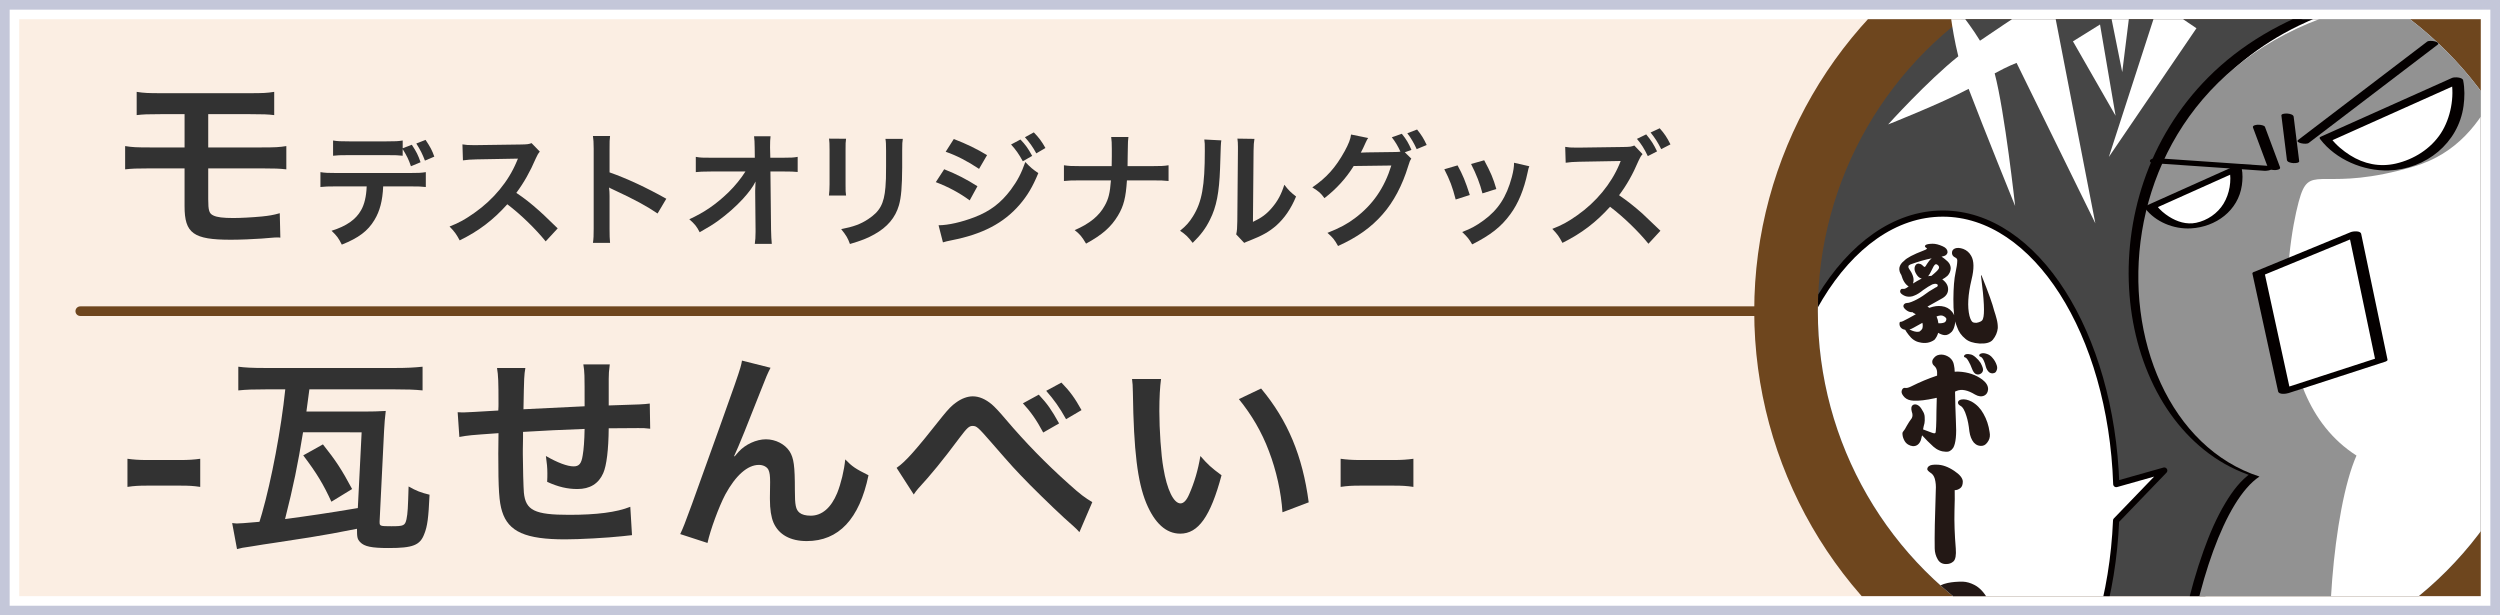 <?xml version="1.0" encoding="utf-8"?>
<!-- Generator: Adobe Illustrator 26.2.1, SVG Export Plug-In . SVG Version: 6.00 Build 0)  -->
<svg version="1.1" xmlns="http://www.w3.org/2000/svg" xmlns:xlink="http://www.w3.org/1999/xlink" x="0px" y="0px" width="260px"
	 height="64px" viewBox="0 0 260 64" enable-background="new 0 0 260 64" xml:space="preserve">
<rect x="0" y="0" width="260" height="64" fill="#808080" stroke="none"/>
<g id="フッター">
</g>
<g id="コンテンツ">
	<g id="瓦せんべい_00000021098702682316908150000013439342517913900708_">
		<g>
			<rect x="0.502" y="0.502" fill="#FFFFFF" width="258.996" height="62.996"/>
			<path fill="#C4C7D9" d="M258.996,1.004v61.992H1.004V1.004H258.996 M260,0H0v64h260V0L260,0z"/>
		</g>
		<rect x="2" y="2" fill="#FBEEE3" width="256" height="60"/>
		<g>
			<path fill="#323232" d="M15.535,17.513c-1.3,0-1.82,0.02-2.521,0.1v-2.421c0.74,0.12,1.181,0.141,2.561,0.141h3.621v-3.461h-2.44
				c-1.44,0-1.86,0.02-2.541,0.1v-2.42c0.74,0.12,1.16,0.14,2.581,0.14h9.121c1.44,0,1.86-0.02,2.601-0.14v2.42
				c-0.68-0.08-1.1-0.1-2.561-0.1h-4.301v3.461h5.562c1.36,0,1.82-0.021,2.561-0.141v2.421c-0.7-0.08-1.221-0.1-2.521-0.1h-5.602
				v3.2c0,1.2,0.101,1.5,0.54,1.7c0.381,0.181,1.001,0.261,2.061,0.261c0.721,0,1.94-0.061,2.98-0.16
				c0.761-0.08,1.16-0.141,1.86-0.341l0.061,2.541c-0.14-0.021-0.26-0.021-0.34-0.021c-0.181,0-0.181,0-1.621,0.12
				c-0.88,0.061-2.22,0.12-3.181,0.12c-3.9,0-4.82-0.66-4.82-3.48v-3.94H15.535z"/>
			<path fill="#323232" d="M39.851,19.384c-0.064,1.495-0.351,2.574-0.91,3.497c-0.688,1.144-1.638,1.859-3.393,2.561
				c-0.338-0.676-0.507-0.909-1.066-1.442c1.547-0.481,2.535-1.17,3.081-2.158c0.338-0.598,0.533-1.417,0.572-2.457h-3.159
				c-0.884,0-1.183,0.013-1.651,0.064v-1.547c0.494,0.078,0.78,0.091,1.678,0.091h7.605c0.884,0,1.183-0.013,1.677-0.091v1.547
				c-0.468-0.052-0.768-0.064-1.651-0.064H39.851z M42.828,15.054c0.494,0.754,0.65,1.065,0.91,1.819l-1.001,0.416
				c-0.234-0.701-0.43-1.092-0.858-1.78v0.688c-0.429-0.052-0.741-0.064-1.651-0.064h-3.938c-0.91,0-1.223,0.013-1.651,0.064v-1.586
				c0.481,0.078,0.741,0.091,1.677,0.091h3.888c0.936,0,1.196-0.013,1.677-0.091v0.807L42.828,15.054z M44.193,16.705
				c-0.261-0.676-0.442-1.053-0.897-1.78l0.962-0.377c0.494,0.74,0.677,1.078,0.91,1.741L44.193,16.705z"/>
			<path fill="#323232" d="M56.751,25.103c-1.079-1.326-2.574-2.782-3.991-3.86c-1.469,1.638-2.964,2.781-4.953,3.757
				c-0.363-0.676-0.52-0.884-1.053-1.443c1.001-0.39,1.625-0.741,2.6-1.43c1.964-1.378,3.523-3.264,4.368-5.291l0.144-0.339
				c-0.208,0.014-0.208,0.014-4.304,0.078c-0.624,0.014-0.975,0.039-1.417,0.104l-0.052-1.664c0.364,0.064,0.611,0.078,1.145,0.078
				c0.052,0,0.155,0,0.312,0l4.576-0.065c0.729-0.013,0.832-0.025,1.157-0.143l0.858,0.884c-0.169,0.195-0.273,0.377-0.416,0.702
				c-0.599,1.391-1.235,2.521-2.028,3.588c0.819,0.546,1.521,1.092,2.405,1.885c0.324,0.286,0.324,0.286,1.897,1.808L56.751,25.103z
				"/>
			<path fill="#323232" d="M61.665,25.26c0.065-0.416,0.078-0.767,0.078-1.456V15.47c0-0.638-0.026-0.976-0.078-1.326h1.781
				c-0.052,0.39-0.052,0.559-0.052,1.365v2.418c1.78,0.624,3.821,1.573,5.901,2.743l-0.909,1.534
				c-1.079-0.741-2.432-1.482-4.603-2.483c-0.299-0.143-0.338-0.156-0.442-0.221c0.039,0.363,0.053,0.52,0.053,0.884v3.432
				c0,0.677,0.013,1.015,0.052,1.443H61.665z"/>
			<path fill="#323232" d="M78.539,19.812c0-0.064,0.026-0.728,0.039-0.936c-0.273,0.559-0.676,1.104-1.326,1.819
				c-0.715,0.78-1.664,1.612-2.562,2.263c-0.507,0.364-0.936,0.637-1.924,1.196c-0.312-0.611-0.507-0.846-1.079-1.353
				c1.547-0.702,2.795-1.56,4.096-2.821c0.663-0.649,1.312-1.456,1.742-2.145h-3.562c-0.976,0.013-1.131,0.013-1.6,0.064v-1.586
				c0.494,0.091,0.716,0.091,1.639,0.091H78.5l-0.013-1.04c-0.014-0.702-0.014-0.702-0.065-1.195h1.716
				c-0.039,0.338-0.052,0.571-0.052,1.104v0.078l0.026,1.053h1.312c0.871,0,1.079-0.013,1.534-0.091v1.573
				c-0.39-0.039-0.688-0.052-1.495-0.052h-1.339l0.065,6.032c0.013,0.637,0.039,1.131,0.077,1.495H78.5
				c0.052-0.364,0.078-0.716,0.078-1.248c0-0.078,0-0.144,0-0.234l-0.039-3.887V19.812z"/>
			<path fill="#323232" d="M87.99,14.43c-0.052,0.363-0.052,0.48-0.052,1.17v3.588c0,0.65,0,0.819,0.052,1.145h-1.781
				c0.039-0.3,0.065-0.702,0.065-1.17v-3.575c0-0.663-0.014-0.832-0.053-1.171L87.99,14.43z M93.893,14.443
				c-0.052,0.325-0.065,0.468-0.065,1.209v1.755c-0.013,2.028-0.104,3.12-0.338,3.939c-0.377,1.3-1.209,2.275-2.561,3.029
				c-0.689,0.39-1.34,0.649-2.535,1.001c-0.234-0.637-0.364-0.858-0.91-1.547c1.273-0.247,2.028-0.521,2.808-1.04
				c1.223-0.807,1.651-1.6,1.794-3.315c0.053-0.559,0.065-1.131,0.065-2.171v-1.625c0-0.663-0.013-0.937-0.065-1.235H93.893z"/>
			<path fill="#323232" d="M98.195,17.602c1.339,0.533,2.34,1.053,3.458,1.768l-0.806,1.47c-1.04-0.768-2.197-1.392-3.523-1.898
				L98.195,17.602z M97.61,23.427c0.988,0,2.405-0.325,3.757-0.845c1.612-0.624,2.718-1.47,3.758-2.848
				c0.701-0.949,1.104-1.729,1.508-2.886c0.533,0.559,0.728,0.728,1.352,1.157c-0.598,1.442-1.144,2.353-1.95,3.289
				c-1.65,1.911-3.86,3.067-7.059,3.692c-0.468,0.091-0.65,0.143-0.91,0.221L97.61,23.427z M99.196,14.456
				c1.339,0.521,2.366,1.015,3.458,1.678l-0.832,1.43c-1.183-0.793-2.34-1.391-3.471-1.781L99.196,14.456z M106.126,14.509
				c0.532,0.559,0.779,0.896,1.222,1.703l-0.975,0.559c-0.403-0.741-0.741-1.222-1.223-1.742L106.126,14.509z M107.776,15.951
				c-0.377-0.688-0.715-1.157-1.183-1.677l0.923-0.507c0.521,0.533,0.832,0.949,1.209,1.625L107.776,15.951z"/>
			<path fill="#323232" d="M119.841,17.277c0.91,0,1.183-0.013,1.689-0.091v1.638c-0.468-0.052-0.806-0.064-1.664-0.064h-2.665
				c-0.116,1.807-0.338,2.665-0.936,3.666c-0.715,1.183-1.625,1.989-3.315,2.912c-0.441-0.741-0.637-0.976-1.183-1.404
				c1.56-0.676,2.548-1.481,3.133-2.561c0.39-0.702,0.533-1.287,0.637-2.613h-3.224c-0.858,0-1.196,0.013-1.664,0.064v-1.638
				c0.507,0.078,0.793,0.091,1.689,0.091h3.276c0.014-0.546,0.014-0.78,0.014-1.014v-0.768c0-0.559-0.014-0.896-0.065-1.248h1.794
				c-0.052,0.416-0.052,0.43-0.064,1.248l-0.014,0.78c-0.013,0.858-0.013,0.858-0.013,1.001H119.841z"/>
			<path fill="#323232" d="M127.017,14.599c-0.052,0.364-0.052,0.364-0.13,2.912c-0.091,2.535-0.377,4.004-1.053,5.343
				c-0.442,0.897-0.937,1.561-1.795,2.405c-0.507-0.65-0.701-0.845-1.312-1.261c0.637-0.521,0.949-0.871,1.339-1.495
				c0.937-1.495,1.235-3.172,1.235-6.813c0-0.715,0-0.832-0.052-1.183L127.017,14.599z M130.462,14.443
				c-0.065,0.377-0.078,0.598-0.091,1.235l-0.065,7.397c0.91-0.43,1.43-0.819,1.989-1.482c0.598-0.702,0.975-1.417,1.274-2.379
				c0.454,0.585,0.624,0.754,1.222,1.222c-0.533,1.287-1.209,2.262-2.067,3.029c-0.741,0.637-1.417,1.027-2.769,1.56
				c-0.286,0.104-0.391,0.156-0.56,0.234l-0.832-0.884c0.091-0.377,0.104-0.663,0.117-1.378l0.065-7.333v-0.39
				c0-0.325-0.014-0.611-0.053-0.858L130.462,14.443z"/>
			<path fill="#323232" d="M146.777,16.497c-0.131,0.195-0.183,0.3-0.325,0.78c-0.599,1.977-1.521,3.731-2.665,5.019
				c-1.196,1.365-2.626,2.379-4.629,3.289c-0.363-0.65-0.532-0.871-1.104-1.365c1.3-0.52,2.028-0.91,2.847-1.521
				c1.859-1.391,3.081-3.158,3.797-5.485l-3.914,0.052c-0.793,1.273-1.807,2.392-3.042,3.341c-0.39-0.533-0.585-0.702-1.261-1.118
				c1.482-1.014,2.418-2.054,3.367-3.77c0.403-0.741,0.611-1.262,0.663-1.729l1.781,0.364c-0.104,0.13-0.104,0.143-0.261,0.468
				c-0.233,0.521-0.324,0.715-0.507,1.053c0.144-0.013,0.352-0.013,0.624-0.025l2.848-0.039c0.338,0,0.507-0.013,0.649-0.039
				c-0.26-0.572-0.532-1.027-0.896-1.495l1.04-0.364c0.48,0.599,0.702,0.976,1.001,1.678l-0.689,0.247L146.777,16.497z
				 M147.336,15.51c-0.273-0.599-0.585-1.145-0.975-1.651l1.014-0.39c0.455,0.559,0.715,0.987,1.001,1.611L147.336,15.51z"/>
			<path fill="#323232" d="M151.587,17.199c0.546,1.001,0.806,1.625,1.273,3.081l-1.469,0.469c-0.338-1.313-0.598-2.002-1.183-3.146
				L151.587,17.199z M159.049,17.29c-0.078,0.195-0.104,0.261-0.182,0.663c-0.377,1.769-0.962,3.198-1.794,4.329
				c-0.962,1.313-2.041,2.158-3.966,3.134c-0.338-0.572-0.493-0.768-1.04-1.287c0.91-0.352,1.443-0.637,2.211-1.196
				c1.521-1.104,2.392-2.431,2.95-4.511c0.17-0.638,0.234-1.093,0.234-1.495L159.049,17.29z M154.355,16.667
				c0.689,1.286,0.937,1.858,1.262,2.989l-1.443,0.455c-0.247-0.987-0.637-1.989-1.183-3.055L154.355,16.667z"/>
			<path fill="#323232" d="M171.438,25.35c-1.079-1.326-2.574-2.769-3.991-3.848c-1.47,1.625-2.965,2.769-4.953,3.757
				c-0.364-0.688-0.521-0.897-1.054-1.456c1.001-0.39,1.625-0.728,2.601-1.417c1.963-1.378,3.523-3.276,4.368-5.291l0.143-0.352
				c-0.208,0.014-0.208,0.014-4.303,0.078c-0.624,0.014-0.976,0.039-1.417,0.104l-0.052-1.651c0.363,0.065,0.61,0.078,1.144,0.078
				c0.052,0,0.156,0,0.312,0l4.576-0.065c0.728-0.013,0.832-0.025,1.156-0.155l0.858,0.896c-0.169,0.183-0.273,0.377-0.416,0.689
				c-0.598,1.403-1.235,2.535-2.028,3.588c0.819,0.559,1.521,1.105,2.405,1.885c0.325,0.3,0.325,0.3,1.898,1.808L171.438,25.35z
				 M171.204,13.975c0.533,0.649,0.767,1.014,1.131,1.768l-0.962,0.494c-0.364-0.767-0.676-1.261-1.131-1.794L171.204,13.975z
				 M172.765,15.51c-0.352-0.702-0.65-1.17-1.105-1.729l0.949-0.441c0.494,0.559,0.767,0.962,1.118,1.677L172.765,15.51z"/>
		</g>
		<g>
			<path fill="#323232" d="M13.255,47.712c0.638,0.088,1.188,0.131,2.068,0.131h3.41c0.902,0,1.452-0.043,2.091-0.131v2.926
				c-0.727-0.109-1.188-0.133-2.091-0.133h-3.41c-0.858,0-1.343,0.023-2.068,0.133V47.712z"/>
			<path fill="#323232" d="M24.145,54.399c0.242,0.023,0.396,0.045,0.462,0.045c0.242,0,0.924-0.045,2.376-0.176
				c0.089-0.33,0.089-0.33,0.265-0.881c0.99-3.455,2.002-8.822,2.42-12.893h-2.046c-1.32,0-1.958,0.021-2.839,0.109v-2.465
				c0.683,0.088,1.408,0.133,2.816,0.133h13.488c1.188,0,2.024-0.045,2.86-0.133v2.465c-0.88-0.088-1.65-0.109-2.839-0.109h-8.933
				c-0.221,1.627-0.221,1.627-0.309,2.309h5.919c0.902,0,1.585-0.021,2.333-0.064c-0.089,0.682-0.133,1.32-0.177,2.111l-0.462,9.373
				c0,0.045,0,0.088,0,0.088c0,0.396,0.066,0.418,1.232,0.418c1.276,0,1.408-0.064,1.562-0.725c0.132-0.66,0.153-1.145,0.22-3.412
				c0.814,0.463,1.276,0.639,2.179,0.859c-0.11,2.42-0.221,3.277-0.551,4.092c-0.439,1.166-1.188,1.453-3.696,1.453
				c-1.782,0-2.53-0.154-2.971-0.617c-0.286-0.307-0.33-0.484-0.33-1.385c-1.848,0.373-3.322,0.637-4.818,0.879l-3.851,0.594
				c-1.056,0.154-1.056,0.154-2.267,0.354c-0.946,0.131-1.144,0.176-1.54,0.285L24.145,54.399z M31.516,44.96
				c-0.55,3.389-0.99,5.545-1.87,9.021c2.31-0.307,4.467-0.615,7.568-1.143l0.396-7.879H31.516z M33.584,46.216
				c1.342,1.693,1.914,2.551,3.036,4.643l-2.156,1.32c-0.814-1.783-1.54-2.994-2.927-4.82L33.584,46.216z"/>
			<path fill="#323232" d="M65.728,55.655c-0.242,0.021-0.242,0.021-0.99,0.109c-1.606,0.176-4.511,0.33-5.963,0.33
				c-4.114,0-5.896-0.793-6.557-2.904c-0.309-0.99-0.396-2.223-0.396-6.008c0-0.33,0-0.418,0.022-2.133
				c-3.081,0.219-3.081,0.219-4.071,0.395l-0.176-2.574c0.308,0.021,0.528,0.021,0.638,0.021c0.198,0,1.408-0.064,3.587-0.197
				c0.022-0.352,0.022-0.551,0.022-0.682c0-2.332-0.022-2.949-0.154-3.74h2.948c-0.132,0.814-0.132,0.814-0.198,4.291
				c3.081-0.154,3.081-0.154,6.359-0.309c0-3.498,0-3.498-0.132-4.357h2.75c-0.088,0.705-0.11,0.969-0.11,1.52v1.385
				c0,0.33,0,0.529,0,0.66c0,0.264,0,0.418,0,0.463c0,0.043,0,0.131,0,0.242c3.543-0.111,3.543-0.111,4.269-0.199l0.044,2.619
				c-0.506-0.066-0.704-0.066-1.254-0.066c-0.77,0-2.024,0.021-3.059,0.021c-0.021,2.223-0.22,3.873-0.571,4.666
				c-0.484,1.1-1.387,1.65-2.685,1.65c-1.034,0-2.003-0.221-3.146-0.748c0.021-0.441,0.021-0.572,0.021-0.881
				c0-0.594-0.044-1.012-0.153-1.805c1.188,0.682,2.222,1.078,2.882,1.078c0.572,0,0.814-0.285,0.946-1.145
				c0.11-0.637,0.176-1.518,0.198-2.75c-3.345,0.133-3.345,0.133-6.403,0.309c0,0.285,0,0.309,0,0.594c0,0.109,0,0.109-0.021,1.277
				c0,0.131,0,0.352,0,0.461c0,1.145,0.065,3.543,0.109,3.982c0.177,1.848,1.122,2.311,4.709,2.311c2.86,0,4.929-0.264,6.359-0.836
				L65.728,55.655z"/>
			<path fill="#323232" d="M76.396,47.47c0.132-0.154,0.132-0.154,0.418-0.484c0.704-0.77,1.849-1.299,2.839-1.299
				c1.012,0,1.979,0.506,2.464,1.254c0.44,0.705,0.55,1.496,0.55,4.027c0,1.584,0.089,2.023,0.484,2.354
				c0.242,0.199,0.639,0.309,1.166,0.309c1.166,0,2.112-0.814,2.751-2.354c0.396-0.99,0.726-2.355,0.836-3.5
				c0.726,0.748,1.056,0.969,2.42,1.65c-0.946,4.555-3.103,6.844-6.425,6.844c-1.694,0-2.904-0.66-3.454-1.914
				c-0.242-0.572-0.374-1.365-0.374-2.443c0-0.021,0-0.131,0-0.219c0.021-0.793,0.021-1.32,0.021-1.541
				c0-0.682-0.044-1.012-0.176-1.299c-0.154-0.307-0.55-0.506-0.99-0.506c-1.188,0-2.42,1.102-3.498,3.082
				c-0.66,1.254-1.562,3.695-1.849,5.037l-2.838-0.924c0.308-0.637,0.506-1.166,1.21-3.08c5.061-14.061,5.061-14.061,5.215-14.963
				l2.97,0.748c-0.308,0.596-0.418,0.838-1.078,2.531c-1.254,3.213-2.222,5.611-2.706,6.645L76.396,47.47z"/>
			<path fill="#323232" d="M93.247,48.657c0.946-0.66,1.893-1.717,4.797-5.391c0.572-0.703,0.946-1.1,1.364-1.387
				c0.594-0.439,1.21-0.66,1.76-0.66c0.66,0,1.32,0.287,1.98,0.836c0.308,0.266,0.792,0.771,1.475,1.586
				c2.002,2.354,4.136,4.555,6.578,6.732c1.123,1.012,1.673,1.43,2.398,1.848l-1.342,3.125c-0.22-0.264-0.308-0.33-0.638-0.639
				c-1.145-0.99-2.883-2.662-4.489-4.268c-1.672-1.717-1.716-1.762-4.07-4.467c-1.364-1.562-1.496-1.674-1.914-1.674
				c-0.353,0-0.572,0.199-1.32,1.189c-1.805,2.42-3.015,3.895-4.335,5.324c-0.242,0.287-0.286,0.352-0.462,0.617L93.247,48.657z
				 M108.033,41.044c0.902,0.969,1.32,1.562,2.112,2.992l-1.65,0.947c-0.704-1.32-1.298-2.156-2.112-3.037L108.033,41.044z
				 M110.871,43.596c-0.682-1.232-1.254-2.023-2.067-2.949l1.584-0.857c0.902,0.924,1.408,1.629,2.09,2.861L110.871,43.596z"/>
			<path fill="#323232" d="M120.748,39.417c-0.11,0.812-0.176,1.891-0.176,3.344c0,1.914,0.176,4.555,0.418,5.896
				c0.374,2.289,1.078,3.697,1.782,3.697c0.33,0,0.638-0.33,0.902-0.947c0.527-1.188,0.924-2.508,1.166-3.982
				c0.77,0.881,1.122,1.211,2.2,2.002c-1.145,4.291-2.421,6.074-4.291,6.074c-1.474,0-2.662-1.078-3.542-3.191
				c-0.902-2.199-1.299-5.391-1.387-11.484c-0.021-0.771-0.021-0.926-0.088-1.408H120.748z M131.155,40.405
				c2.772,3.324,4.312,6.998,4.951,11.838l-2.729,1.035c-0.132-2.068-0.639-4.357-1.408-6.359c-0.748-2.002-1.805-3.785-3.125-5.412
				L131.155,40.405z"/>
			<path fill="#323232" d="M139.425,47.712c0.638,0.088,1.188,0.131,2.068,0.131h3.41c0.902,0,1.452-0.043,2.091-0.131v2.926
				c-0.727-0.109-1.188-0.133-2.091-0.133h-3.41c-0.858,0-1.343,0.023-2.068,0.133V47.712z"/>
		</g>
		<g>
			<defs>
				<rect id="SVGID_00000021805967575731562640000009409657486756008577_" x="154.565" y="2" width="103.435" height="60"/>
			</defs>
			<clipPath id="SVGID_00000072263076403330078170000010665958328791164336_">
				<use xlink:href="#SVGID_00000021805967575731562640000009409657486756008577_"  overflow="visible"/>
			</clipPath>
			<g clip-path="url(#SVGID_00000072263076403330078170000010665958328791164336_)">
				<circle fill="#6E461E" cx="227.332" cy="32.358" r="44.892"/>
				<circle fill="#464646" cx="227.332" cy="32.358" r="38.276"/>
				<g>
					<g>
						<path fill="#FFFFFF" d="M217.914,23.224l-4.636-23.876c0,0-4.126,2.676-7.358,4.886c-1.414-2.312-3.24-4.336-3.24-4.336
							s0.221,2.873,0.983,5.959c-3.212,2.559-7.297,7.084-7.297,7.084s5.516-2.182,8.371-3.7c1.57,4.125,4.837,12.182,4.837,12.182
							s-1.073-9.803-2.128-13.792c1.348-0.743,2.277-1.09,2.277-1.09L217.914,23.224z"/>
					</g>
				</g>
				<g>
					<g>
						<polygon fill="#FFFFFF" points="215.587,4.3 218.402,2.548 220.021,12.039 						"/>
					</g>
					<g>
						<polygon fill="#FFFFFF" points="219.062,-0.707 221.906,-2.077 220.712,7.499 						"/>
					</g>
					<g>
						<polygon fill="#FFFFFF" points="224.512,0.289 219.321,16.323 228.431,2.939 						"/>
					</g>
				</g>
				<g>
					<defs>
						<circle id="SVGID_00000151510332780701973640000014532313958069147313_" cx="227.332" cy="32.358" r="38.276"/>
					</defs>
					<clipPath id="SVGID_00000141449633064441925080000010721339651402269612_">
						<use xlink:href="#SVGID_00000151510332780701973640000014532313958069147313_"  overflow="visible"/>
					</clipPath>
					<g clip-path="url(#SVGID_00000141449633064441925080000010721339651402269612_)">
						<g>
							<path fill="#FFFFFF" d="M267.752,62.564c0,0,8.754,24.089,17.838,19.735c9.768-4.682-4.171-43.396-15.828-39.189
								c12.607-7.43,14.291-37.183-6.511-43.233c-3.657-1.064-8.003-1.399-13.114-0.748c-34.459,4.398-33.87,44.074-15.204,50.13
								c-7.338,4.879-11.955,36.536-4.618,39.167l51.421-10.62"/>
							<g>
								<path fill="#040000" d="M266.901,62.636c1.536,4.22,3.527,8.368,5.91,12.171c1.611,2.571,3.501,5.179,6.034,6.917
									c2.217,1.521,5.137,1.992,7.572,0.66c1.812-0.991,2.652-2.923,3.032-4.866c0.516-2.639,0.301-5.413-0.111-8.05
									c-1.009-6.447-3.38-12.889-6.792-18.452c-2.412-3.933-6.303-9.053-11.531-8.54c-0.581,0.057-1.157,0.181-1.708,0.376
									c0.359,0.149,0.718,0.298,1.077,0.447c3.521-2.094,5.964-5.567,7.476-9.316c1.708-4.233,2.356-8.914,1.998-13.456
									c-0.366-4.643-1.833-9.273-4.59-13.06c-3.031-4.163-7.521-6.953-12.5-8.166c-6.729-1.639-14.159-0.899-20.695,1.269
									c-4.646,1.541-9,4.03-12.458,7.519c-3.014,3.041-5.302,6.746-6.674,10.801c-1.284,3.796-1.794,7.857-1.466,11.852
									c0.305,3.712,1.336,7.401,3.192,10.642c1.716,2.997,4.196,5.591,7.29,7.174c0.77,0.394,1.573,0.724,2.394,0.993
									c-0.056-0.134-0.112-0.268-0.168-0.401c-1.151,0.776-2.014,1.952-2.723,3.126c-0.948,1.571-1.67,3.275-2.288,4.999
									c-1.504,4.192-2.433,8.612-2.972,13.027c-0.497,4.068-0.738,8.314-0.029,12.373c0.252,1.44,0.636,2.923,1.402,4.184
									c0.619,1.019,1.71,2.083,2.999,1.876c1.237-0.199,2.466-0.509,3.693-0.763c2.984-0.616,5.968-1.233,8.952-1.849
									c3.926-0.811,7.853-1.622,11.779-2.433c3.995-0.825,7.991-1.65,11.986-2.475c3.251-0.671,6.502-1.343,9.753-2.014
									c1.676-0.346,3.354-0.682,5.028-1.038c0.075-0.016,0.151-0.031,0.227-0.047c0.195-0.04,0.719-0.176,0.559-0.469
									c-0.149-0.272-0.846-0.195-1.067-0.149c-1.7,0.351-3.4,0.702-5.1,1.053c-4.104,0.847-8.207,1.695-12.311,2.542
									c-4.945,1.021-9.891,2.043-14.836,3.064c-4.277,0.883-8.553,1.766-12.83,2.65c-2.072,0.428-4.215,0.739-6.259,1.293
									c-0.028,0.008-0.057,0.012-0.086,0.018c0.279,0.006,0.557,0.012,0.836,0.017c-1.605-0.594-2.383-2.801-2.772-4.396
									c-0.674-2.766-0.736-5.683-0.632-8.514c0.242-6.564,1.437-13.365,3.932-19.463c0.933-2.281,2.14-4.964,4.258-6.393
									c0.238-0.161,0-0.346-0.168-0.401c-3.159-1.035-5.834-3.13-7.82-5.773c-2.132-2.836-3.465-6.21-4.122-9.682
									c-0.711-3.757-0.642-7.66,0.152-11.398c0.842-3.965,2.545-7.752,4.973-10.999c2.704-3.616,6.309-6.483,10.367-8.446
									c5.433-2.629,11.757-3.808,17.768-3.475c5.524,0.306,10.939,2.286,14.856,6.282c3.207,3.271,5.185,7.544,6.041,12.014
									c0.845,4.415,0.674,9.07-0.506,13.409c-1.054,3.873-2.938,7.721-5.959,10.439c-0.657,0.591-1.365,1.129-2.125,1.581
									c-0.245,0.145-0.3,0.308-0.029,0.453c0.298,0.159,0.805,0.101,1.106-0.005c0.268-0.095,0.385-0.128,0.546-0.159
									c0.313-0.061,0.155-0.043,0.526-0.068c0.24-0.016-0.18-0.003,0.06-0.002c0.048,0,0.096-0.001,0.144,0.001
									c0.06,0.002,0.305,0.016,0.256,0.011c0.056,0.005,0.498,0.074,0.548,0.085c0.975,0.219,1.874,0.694,2.692,1.257
									c2.085,1.434,3.727,3.499,5.123,5.582c3.476,5.183,5.837,11.253,7.12,17.346c0.564,2.677,0.932,5.446,0.767,8.186
									c-0.116,1.92-0.489,4.117-1.831,5.596c-0.608,0.67-1.399,1.101-2.238,1.242c-0.321,0.054-0.724,0.057-1.254-0.063
									c-0.497-0.112-1.01-0.323-1.472-0.568c-2.495-1.323-4.361-3.736-5.918-6.027c-2.727-4.015-4.871-8.497-6.583-13.033
									c-0.033-0.087-0.066-0.174-0.097-0.261C268.415,61.974,266.769,62.273,266.901,62.636L266.901,62.636z"/>
							</g>
						</g>
						<g>
							<path fill="#929292" d="M242.855,73.141c-1.289-5.649-0.264-20.153,2.22-25.762c-10.228-6.53-6.875-23.955-5.791-27.128
								c1.084-3.173,2.53-0.212,11.771-2.938c8.951-2.641,9.833-13.096,12.014-16.729c-3.627-1.055-7.937-1.389-13.006-0.742
								c-34.177,4.362-33.592,43.713-15.079,49.719c-7.278,4.837-11.857,36.235-4.58,38.845"/>
						</g>
						<g>
							<path fill="#FFFFFF" d="M223.69,21.521l8.812-3.95c0,0,0.803,3.882-2.824,5.475C226.05,24.642,223.69,21.521,223.69,21.521z"
								/>
							<g>
								<path fill="#040000" d="M224.159,21.655c2.57-1.152,5.139-2.304,7.709-3.456c0.368-0.165,0.735-0.33,1.103-0.494
									c-0.369-0.023-0.738-0.047-1.107-0.07c0.239,1.176,0.006,2.523-0.613,3.544c-0.617,1.018-1.692,1.748-2.854,1.991
									c-0.995,0.208-1.991-0.111-2.829-0.647c-0.472-0.302-0.929-0.684-1.271-1.132c-0.226-0.296-1.435-0.027-1.216,0.26
									c1.096,1.438,2.992,2.198,4.765,2.101c2.598-0.143,4.927-1.84,5.308-4.482c0.083-0.573,0.1-1.191-0.016-1.763
									c-0.075-0.368-0.9-0.163-1.107-0.07c-2.57,1.152-5.139,2.304-7.709,3.456c-0.368,0.165-0.735,0.33-1.103,0.494
									c-0.239,0.107-0.173,0.286,0.036,0.361C223.535,21.846,223.9,21.772,224.159,21.655z"/>
							</g>
						</g>
						<g>
							<path fill="#FFFFFF" d="M241.871,14.442l13.674-6.124c0,0,1.219,5.955-4.409,8.427
								C245.508,19.219,241.871,14.442,241.871,14.442z"/>
							<g>
								<path fill="#040000" d="M242.396,14.66c3.983-1.784,7.966-3.568,11.949-5.351c0.575-0.258,1.15-0.515,1.726-0.773
									c-0.382-0.084-0.764-0.168-1.146-0.252c0.358,1.78-0.056,4.012-1.072,5.573c-1.057,1.624-2.815,2.726-4.69,3.156
									c-1.68,0.385-3.316,0.044-4.76-0.872c-0.727-0.461-1.437-1.048-1.964-1.735c-0.205-0.267-1.437-0.32-1.134,0.074
									c1.627,2.12,4.492,3.328,7.12,3.245c3.859-0.121,7.256-2.837,7.783-6.705c0.119-0.872,0.134-1.8-0.041-2.668
									c-0.067-0.335-0.913-0.356-1.146-0.252c-3.983,1.784-7.966,3.568-11.949,5.351c-0.575,0.258-1.15,0.515-1.726,0.773
									c-0.267,0.12,0.04,0.32,0.169,0.384C241.756,14.724,242.145,14.772,242.396,14.66z"/>
							</g>
						</g>
						<g>
							<polygon fill="#FFFFFF" points="234.892,28.457 237.563,40.698 247.665,37.419 244.923,24.327 							"/>
							<g>
								<path fill="#040000" d="M234.251,28.458c0.778,3.567,1.557,7.134,2.335,10.701c0.112,0.513,0.224,1.027,0.336,1.54
									c0.081,0.372,0.85,0.259,1.094,0.179c3.367-1.093,6.734-2.186,10.102-3.28c0.049-0.016,0.205-0.1,0.187-0.182
									c-0.8-3.821-1.601-7.642-2.401-11.463c-0.114-0.543-0.227-1.086-0.341-1.629c-0.075-0.359-0.858-0.277-1.094-0.179
									c-2.925,1.204-5.849,2.408-8.774,3.612c-0.419,0.173-0.838,0.345-1.257,0.518c-0.245,0.101-0.2,0.253,0.001,0.363
									c0.237,0.13,0.663,0.099,0.906-0.002c2.925-1.204,5.849-2.408,8.774-3.612c0.419-0.173,0.838-0.345,1.257-0.518
									c-0.365-0.06-0.73-0.12-1.094-0.179c0.8,3.821,1.601,7.642,2.401,11.463c0.114,0.543,0.227,1.086,0.341,1.629
									c0.062-0.061,0.125-0.121,0.187-0.182c-3.367,1.093-6.734,2.186-10.102,3.28c0.365,0.06,0.73,0.12,1.094,0.179
									c-0.778-3.567-1.557-7.134-2.335-10.701c-0.112-0.513-0.224-1.027-0.336-1.54C235.447,28.06,234.186,28.158,234.251,28.458z
									"/>
							</g>
						</g>
						<g>
							<g>
								<path fill="#040000" d="M224.066,16.976c3.332,0.229,6.665,0.459,9.997,0.688c0.48,0.033,0.959,0.066,1.439,0.099
									c0.165,0.011,0.722-0.025,0.771-0.244c0.054-0.244-0.307-0.265-0.472-0.277c-3.332-0.229-6.665-0.459-9.997-0.688
									c-0.48-0.033-0.959-0.066-1.439-0.099c-0.165-0.011-0.722,0.025-0.771,0.244C223.54,16.944,223.901,16.965,224.066,16.976
									L224.066,16.976z"/>
							</g>
						</g>
						<g>
							<g>
								<path fill="#040000" d="M240.106,14.867c3.908-2.978,7.815-5.956,11.723-8.935c0.561-0.428,1.123-0.856,1.684-1.284
									c0.385-0.293-0.817-0.526-1.092-0.316c-3.908,2.978-7.815,5.956-11.723,8.935c-0.561,0.428-1.123,0.856-1.684,1.284
									C238.63,14.844,239.832,15.077,240.106,14.867L240.106,14.867z"/>
							</g>
						</g>
						<g>
							<g>
								<path fill="#040000" d="M234.313,13.271c0.458,1.226,0.915,2.452,1.373,3.678c0.065,0.174,0.13,0.349,0.195,0.523
									c0.032,0.086,0.219,0.146,0.288,0.166c0.154,0.045,0.332,0.058,0.492,0.047c0.153-0.011,0.548-0.061,0.461-0.296
									c-0.458-1.226-0.915-2.452-1.373-3.678c-0.065-0.174-0.13-0.349-0.195-0.523c-0.032-0.086-0.219-0.146-0.288-0.166
									c-0.154-0.045-0.332-0.058-0.492-0.047C234.62,12.986,234.225,13.037,234.313,13.271L234.313,13.271z"/>
							</g>
						</g>
						<g>
							<g>
								<path fill="#040000" d="M237.264,12.012c0.168,1.35,0.336,2.701,0.504,4.051c0.024,0.192,0.048,0.383,0.072,0.575
									c0.05,0.403,1.313,0.425,1.276,0.123c-0.168-1.35-0.336-2.701-0.504-4.051c-0.024-0.192-0.048-0.383-0.072-0.575
									C238.49,11.732,237.226,11.71,237.264,12.012L237.264,12.012z"/>
							</g>
						</g>
						<path fill="#FFFFFF" stroke="#040000" stroke-width="0.641" stroke-linecap="round" stroke-linejoin="round" d="
							M183.987,52.026c0-16.465,8.089-29.813,18.066-29.813c9.635,0,17.51,12.449,18.038,28.133l4.992-1.41l-5.009,5.201
							c-0.656,15.48-8.474,27.702-18.021,27.702C192.076,81.839,183.987,68.491,183.987,52.026z"/>
						<g>
							<path fill="#231815" d="M200.334,25.776c-0.165-0.097-0.187-0.195-0.068-0.292c0.105-0.082,0.341-0.127,0.708-0.135
								c0.307-0.008,0.666,0.082,1.078,0.27c0.322,0.142,0.487,0.341,0.494,0.595c-0.008,0.113-0.06,0.214-0.157,0.303
								c-0.09,0.075-0.247,0.135-0.472,0.18c0.097,0.053,0.206,0.128,0.326,0.225c0.239,0.18,0.408,0.352,0.506,0.517
								c0.09,0.172,0.131,0.341,0.123,0.505c-0.023,0.285-0.135,0.532-0.337,0.742c-0.172,0.15-0.352,0.273-0.539,0.37
								c0.405,0.292,0.607,0.633,0.607,1.023c0,0.39-0.195,0.7-0.585,0.932c-0.569,0.33-1.09,0.622-1.562,0.876
								c0.075,0.038,0.146,0.083,0.214,0.135c0-0.015,0.011-0.023,0.033-0.023c0.434-0.157,0.847-0.21,1.236-0.157
								c0.442,0.053,0.801,0.247,1.078,0.584c0.09,0.105,0.161,0.225,0.214,0.36c-0.06-0.494-0.086-1.056-0.079-1.686
								c0.008-1.183,0.082-2.104,0.225-2.764c0.112-0.502,0.172-0.91,0.179-1.225c0.008-0.157-0.067-0.27-0.224-0.337
								c-0.195-0.09-0.303-0.229-0.326-0.416c-0.023-0.247,0.078-0.419,0.303-0.517c0.232-0.09,0.521-0.075,0.865,0.045
								c0.367,0.143,0.644,0.386,0.831,0.731c0.3,0.517,0.311,1.337,0.034,2.46c-0.375,1.566-0.446,2.824-0.214,3.775
								c0.105,0.382,0.229,0.607,0.371,0.674c0.105,0.038,0.229,0.053,0.371,0.045c0.172-0.03,0.318-0.079,0.438-0.146
								c0.12-0.068,0.195-0.161,0.225-0.281c0.187-0.472,0.12-1.944-0.202-4.416c0-0.075,0.004-0.112,0.011-0.112
								c0.03-0.008,0.048,0.015,0.056,0.068c0.704,1.753,1.135,2.955,1.292,3.606c0.105,0.307,0.195,0.61,0.27,0.91
								c0.082,0.315,0.12,0.622,0.112,0.921c-0.045,0.442-0.217,0.847-0.517,1.214c-0.24,0.292-0.7,0.423-1.382,0.393
								c-0.652-0.045-1.139-0.206-1.461-0.483c-0.42-0.337-0.708-0.741-0.865-1.213c-0.083-0.195-0.15-0.397-0.202-0.607
								c0,0.06-0.004,0.123-0.011,0.191c-0.06,0.382-0.172,0.674-0.337,0.876c-0.262,0.27-0.521,0.389-0.775,0.36
								c-0.187-0.015-0.405-0.094-0.652-0.236c-0.075,0.277-0.206,0.521-0.393,0.731c-0.457,0.315-0.97,0.401-1.539,0.258
								c-0.434-0.083-0.813-0.341-1.135-0.775c-0.165-0.21-0.285-0.386-0.359-0.528c-0.21-0.038-0.363-0.116-0.461-0.236
								c-0.098-0.12-0.143-0.259-0.135-0.416c0.008-0.127,0.045-0.187,0.113-0.18c0.045,0.008,0.127-0.015,0.247-0.067
								c0.367-0.18,0.813-0.419,1.337-0.719c-0.015-0.015-0.026-0.022-0.034-0.022c-0.142-0.068-0.251-0.135-0.326-0.202
								c-0.038,0.008-0.071,0.011-0.101,0.011c-0.21-0.015-0.408-0.105-0.596-0.27c-0.157-0.135-0.236-0.262-0.236-0.382
								c0.015-0.09,0.048-0.157,0.101-0.202c0.075-0.067,0.157-0.101,0.247-0.101c0.135,0,0.296-0.038,0.483-0.112
								c0.389-0.15,0.786-0.36,1.191-0.63c0.442-0.337,0.887-0.629,1.337-0.876c0.172-0.06,0.243-0.146,0.213-0.258
								c-0.015-0.06-0.078-0.101-0.191-0.124c-0.113-0.007-0.24,0.015-0.382,0.068c-0.247,0.12-0.566,0.318-0.955,0.595
								c-0.33,0.27-0.622,0.454-0.877,0.551c-0.157,0.075-0.307,0.116-0.449,0.123c-0.255,0.023-0.483-0.023-0.685-0.135
								c-0.24-0.127-0.363-0.259-0.371-0.393c0-0.097,0.026-0.172,0.078-0.224c0.053-0.06,0.146-0.079,0.281-0.056
								c0.105,0.015,0.262-0.056,0.472-0.214c0.015-0.022,0.037-0.033,0.067-0.033c-0.352-0.21-0.61-0.61-0.775-1.202
								c-0.165-0.239-0.232-0.487-0.202-0.741c0.053-0.277,0.217-0.521,0.494-0.73c0.27-0.3,0.944-0.655,2.023-1.068
								C200.383,25.937,200.477,25.844,200.334,25.776z M198.671,27.506c-0.12,0.06-0.184,0.116-0.191,0.169
								c-0.023,0.09-0.008,0.172,0.045,0.247c0.382,0.539,0.539,0.993,0.472,1.36c-0.008,0.067-0.023,0.135-0.045,0.202
								c0.285-0.18,0.565-0.341,0.842-0.483c0.015-0.015,0.038-0.026,0.068-0.034c-0.045-0.008-0.094-0.023-0.146-0.045
								c-0.135-0.06-0.259-0.172-0.371-0.337c-0.09-0.127-0.157-0.262-0.202-0.404c-0.052-0.202-0.041-0.382,0.034-0.539
								c0.053-0.105,0.127-0.172,0.225-0.202c0.082-0.038,0.194-0.03,0.337,0.022c0.09,0.038,0.179,0.105,0.27,0.202
								c0.075,0.083,0.127,0.112,0.157,0.09c0.052,0,0.135-0.105,0.247-0.315c0.135-0.225,0.296-0.416,0.483-0.573
								C200.229,26.994,199.488,27.207,198.671,27.506z M199.626,34.483c0.15-0.105,0.247-0.206,0.292-0.303
								c0.06-0.18,0.064-0.382,0.011-0.607c-0.3,0.157-0.61,0.33-0.932,0.517c-0.157,0.09-0.296,0.149-0.416,0.179
								c0.12,0.053,0.236,0.101,0.348,0.146C199.207,34.513,199.439,34.535,199.626,34.483z M200.885,28.113
								c-0.127,0.277-0.247,0.483-0.359,0.618c0.067-0.022,0.139-0.033,0.213-0.033c0.038-0.008,0.083-0.011,0.135-0.011
								c0.098-0.09,0.202-0.18,0.315-0.27c0.285-0.247,0.442-0.431,0.472-0.55c0.015-0.083-0.004-0.157-0.056-0.225
								c-0.06-0.075-0.128-0.127-0.202-0.157c-0.045-0.015-0.094-0.007-0.146,0.023C201.15,27.589,201.027,27.791,200.885,28.113z
								 M201.593,33.618c0.262,0.015,0.476-0.015,0.64-0.09c0.067-0.038,0.116-0.09,0.146-0.157c0.03-0.067,0.045-0.139,0.045-0.214
								c-0.045-0.12-0.15-0.217-0.315-0.292c-0.15-0.09-0.386-0.075-0.708,0.045C201.499,33.128,201.563,33.364,201.593,33.618z"/>
							<path fill="#231815" d="M203.413,43.803c0.083,1.393-0.011,2.318-0.281,2.775c-0.21,0.3-0.464,0.434-0.764,0.405
								c-0.479-0.015-0.91-0.191-1.292-0.528c-0.419-0.382-0.813-0.775-1.179-1.18c-0.038,0.165-0.083,0.337-0.135,0.517
								c-0.082,0.209-0.191,0.363-0.326,0.461c-0.135,0.105-0.303,0.154-0.505,0.146c-0.165-0.015-0.33-0.071-0.494-0.169
								c-0.195-0.12-0.341-0.296-0.438-0.528c-0.098-0.202-0.146-0.42-0.146-0.652c0.008-0.075,0.038-0.139,0.09-0.191
								c0.097-0.105,0.217-0.296,0.36-0.573c0.164-0.292,0.337-0.554,0.516-0.786c0.105-0.195,0.108-0.42,0.011-0.674
								c-0.052-0.18-0.067-0.33-0.045-0.449c0.03-0.157,0.116-0.259,0.258-0.303c0.15-0.045,0.307-0.011,0.472,0.101
								c0.142,0.09,0.281,0.262,0.416,0.517c0.15,0.217,0.229,0.442,0.236,0.674c0.015,0.27,0.008,0.487-0.023,0.652
								c-0.068,0.24-0.116,0.454-0.146,0.64c0.352,0.135,0.663,0.251,0.932,0.348c0.18,0.068,0.296,0.075,0.348,0.023
								c0.067-0.097,0.105-0.865,0.112-2.303c0.015-0.494,0.026-0.944,0.034-1.348c-0.075,0-0.139,0.011-0.191,0.034
								c-0.921,0.202-1.663,0.288-2.225,0.258c-0.389-0.015-0.696-0.127-0.921-0.337c-0.225-0.232-0.333-0.431-0.326-0.595
								c0.008-0.127,0.045-0.228,0.112-0.303c0.075-0.082,0.172-0.112,0.292-0.09c0.135,0.023,0.325-0.026,0.573-0.146
								c0.929-0.464,1.812-0.835,2.651-1.112c0.015-0.015,0.038-0.022,0.068-0.022c0-0.165,0-0.292,0-0.382
								c-0.015-0.262-0.116-0.476-0.303-0.64c-0.143-0.112-0.21-0.262-0.202-0.449c0-0.127,0.078-0.273,0.236-0.438
								c0.165-0.187,0.408-0.281,0.731-0.281c0.3,0.015,0.577,0.116,0.831,0.303c0.262,0.21,0.416,0.476,0.461,0.798
								c0.045,0.202,0.071,0.431,0.078,0.685c0.157-0.015,0.307-0.019,0.449-0.011c0.936,0.053,1.741,0.326,2.416,0.82
								c0.412,0.315,0.614,0.652,0.607,1.011c-0.023,0.315-0.15,0.532-0.382,0.651c-0.285,0.143-0.611,0.109-0.978-0.101
								c-0.764-0.464-1.397-0.592-1.899-0.382c-0.068,0.022-0.128,0.049-0.18,0.078C203.338,41.691,203.368,42.717,203.413,43.803z
								 M206.278,43.028c0.33,0.577,0.543,1.213,0.64,1.91c0.068,0.337,0.03,0.633-0.112,0.888
								c-0.172,0.307-0.371,0.483-0.595,0.528c-0.367,0.06-0.678-0.049-0.932-0.326c-0.24-0.292-0.393-0.678-0.461-1.157
								c-0.068-0.644-0.169-1.172-0.304-1.584c-0.179-0.607-0.393-0.97-0.64-1.09c-0.165-0.09-0.247-0.202-0.247-0.337
								c0.015-0.165,0.139-0.27,0.371-0.315c0.315-0.053,0.666,0.023,1.056,0.224C205.57,42.061,205.978,42.481,206.278,43.028z
								 M204.255,37.028c0.015-0.06,0.06-0.112,0.135-0.157c0.113-0.06,0.273-0.067,0.483-0.023c0.18,0.015,0.375,0.116,0.585,0.304
								c0.217,0.187,0.393,0.386,0.528,0.595c0.195,0.375,0.277,0.629,0.247,0.764c-0.03,0.18-0.128,0.307-0.292,0.382
								c-0.15,0.075-0.303,0.075-0.461,0c-0.15-0.068-0.285-0.259-0.404-0.573c-0.09-0.254-0.206-0.506-0.348-0.753
								c-0.135-0.239-0.251-0.371-0.348-0.393C204.289,37.152,204.248,37.103,204.255,37.028z M207.221,37.219
								c0.195,0.217,0.341,0.472,0.438,0.764c0.06,0.18,0.063,0.341,0.011,0.483c-0.06,0.187-0.15,0.296-0.27,0.326
								c-0.187,0.068-0.363,0.041-0.528-0.078c-0.157-0.135-0.274-0.33-0.348-0.585c-0.06-0.247-0.128-0.449-0.202-0.607
								c-0.112-0.239-0.217-0.374-0.315-0.404c-0.105-0.03-0.161-0.079-0.169-0.146c0-0.09,0.06-0.157,0.18-0.202
								c0.157-0.06,0.352-0.052,0.584,0.023C206.851,36.867,207.056,37.01,207.221,37.219z"/>
							<path fill="#231815" d="M200.772,49.168c-0.217-0.15-0.33-0.274-0.337-0.371c0.008-0.157,0.083-0.273,0.225-0.348
								c0.12-0.09,0.37-0.131,0.753-0.123c0.577,0,1.183,0.214,1.82,0.64c0.599,0.397,0.899,0.775,0.899,1.135
								c-0.008,0.322-0.094,0.543-0.258,0.663c-0.18,0.142-0.375,0.213-0.585,0.213c0.015,0.539,0.008,1.251-0.023,2.135
								c-0.03,1.176,0.015,2.487,0.135,3.932c0.053,0.689-0.026,1.135-0.236,1.337c-0.21,0.195-0.472,0.288-0.786,0.281
								c-0.382,0-0.667-0.161-0.854-0.483c-0.202-0.345-0.307-0.723-0.315-1.135c-0.023-1.251,0.015-3.273,0.113-6.067
								c0.03-0.419-0.004-0.813-0.101-1.179C201.132,49.497,200.982,49.288,200.772,49.168z"/>
							<path fill="#231815" d="M198.334,62.2c-0.135-0.135-0.202-0.285-0.202-0.449c0-0.112,0.067-0.217,0.202-0.315
								c0.15-0.105,0.33-0.131,0.539-0.079c0.217,0.038,0.438,0.161,0.663,0.371c0.075,0.09,0.146,0.184,0.214,0.281
								c0.27-0.09,0.607-0.262,1.011-0.517c0.682-0.479,1.281-0.768,1.798-0.865c0.464-0.097,0.992-0.142,1.584-0.135
								c0.382,0.015,0.779,0.127,1.191,0.337c0.539,0.277,1.004,0.768,1.393,1.471c0.24,0.412,0.393,0.791,0.461,1.135
								c0.037,0.277,0.018,0.786-0.056,1.528c-0.098,0.809-0.307,1.775-0.629,2.898c0.075,0.083,0.135,0.18,0.18,0.292
								c0.075,0.187,0.097,0.375,0.067,0.562c-0.023,0.165-0.082,0.307-0.18,0.427c-0.12,0.112-0.273,0.191-0.461,0.236
								c-0.277,0.06-0.595,0.018-0.955-0.124c-0.33-0.15-0.689-0.209-1.078-0.179c-0.502,0.015-1.161,0.093-1.977,0.236
								c-0.854,0.172-1.483,0.199-1.887,0.079c-0.42-0.113-0.858-0.348-1.315-0.708c-0.315-0.232-0.521-0.509-0.618-0.831
								c-0.075-0.277-0.109-0.711-0.101-1.303c0.008-1.026,0.105-2.341,0.292-3.944C198.477,62.447,198.432,62.312,198.334,62.2z
								 M200.885,67.773c0.922-0.292,1.768-0.476,2.539-0.551c0.33-0.045,0.652-0.056,0.966-0.033
								c0.255-0.487,0.397-0.858,0.427-1.112c0.142-0.689,0.228-1.386,0.258-2.09c0.067-0.524,0.078-0.936,0.034-1.236
								c-0.008-0.224-0.071-0.37-0.191-0.438c-0.202-0.187-0.461-0.254-0.775-0.202c-0.255-0.015-0.678,0.161-1.27,0.528
								c-0.937,0.585-1.678,0.914-2.225,0.989c-0.202,0.03-0.382,0.049-0.539,0.056c0,0.532-0.038,1.06-0.112,1.584
								c-0.053,0.382-0.068,0.914-0.045,1.595c0.023,0.554,0.071,0.887,0.146,1C200.151,67.96,200.413,67.93,200.885,67.773z"/>
						</g>
					</g>
				</g>
			</g>
		</g>
		
			<line fill="none" stroke="#6E461E" stroke-linecap="round" stroke-linejoin="round" stroke-miterlimit="10" x1="8.348" y1="32.362" x2="184.521" y2="32.362"/>
	</g>
</g>
<g id="ヘッダー">
</g>
<g id="説明_1_">
</g>
<g id="ガイド">
</g>
</svg>
